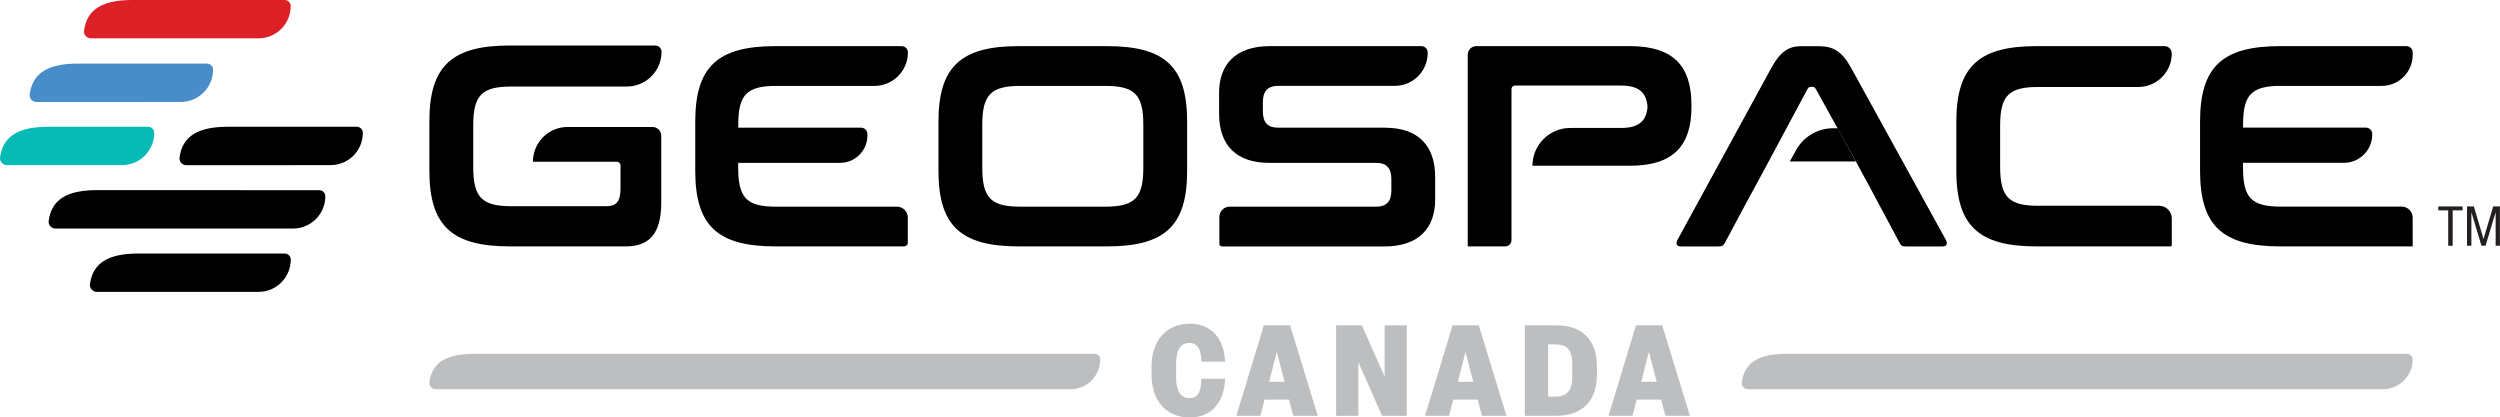 <?xml version="1.0" encoding="UTF-8"?>
<svg xmlns="http://www.w3.org/2000/svg" id="Layer_2" data-name="Layer 2" viewBox="0 0 441.17 73.66">
  <defs>
    <style>
      .cls-1 {
        fill: #bcbec0;
      }

      .cls-2 {
        fill: #231f20;
      }

      .cls-3 {
        fill: #dd1f26;
      }

      .cls-4 {
        fill: #488cca;
      }

      .cls-5 {
        fill: #06bab5;
      }
    </style>
  </defs>
  <g id="Layer_1-2" data-name="Layer 1">
    <g>
      <g>
        <path d="M159.1,8.14h-22.27c-10.2,0-14.14,3.64-14.14,13.33v8.68c0,9.69,3.94,13.33,14.14,13.33h22.71c.37,0,.66-.3.66-.66v-4.43c0-1.06-.86-1.92-1.92-1.92h-21.3c-5.25,0-6.71-1.56-6.71-6.87v-.86h17.97c2.67,0,4.83-2.16,4.83-4.83v-.27c0-.61-.5-1.11-1.11-1.11h-21.68v-.5c0-5.3,1.46-6.87,6.71-6.87h17.32c3.26,0,5.91-2.64,5.91-5.91h0c0-.61-.5-1.11-1.11-1.11Z"></path>
        <path d="M195.35,8.14h-15.6c-10.2,0-14.14,3.64-14.14,13.33v8.68c0,9.69,3.94,13.33,14.14,13.33h15.6c10.25,0,14.14-3.64,14.14-13.33v-8.68c0-9.69-3.89-13.33-14.14-13.33ZM201.76,29.6c0,5.3-1.51,6.87-6.71,6.87h-15c-5.2,0-6.71-1.56-6.71-6.87v-7.57c0-5.3,1.51-6.87,6.71-6.87h15c5.2,0,6.71,1.56,6.71,6.87v7.57Z"></path>
        <path d="M244.42,22.53h-18.93c-1.77,0-2.63-.96-2.63-2.83v-1.72c0-1.77.76-2.83,2.68-2.83h20.61c3.2,0,5.79-2.59,5.79-5.79v-.11c0-.61-.5-1.11-1.11-1.11h-26.76c-6.11,0-8.94,3.33-8.94,8.23v3.69c0,5.55,3.03,8.68,8.84,8.68h18.93c1.77,0,2.63.96,2.63,2.83v2.07c0,1.77-.76,2.83-2.68,2.83h-25.86c-1,0-1.81.81-1.81,1.81v4.73c0,.26.21.48.48.48h28.66c6.11,0,8.94-3.33,8.94-8.23v-4.04c0-5.55-3.03-8.68-8.84-8.68Z"></path>
        <path d="M330.08,33.25l5.12,9.58c.25.51.5.66,1.16.66h6.41c.81,0,.96-.51.61-1.16l-16.71-30.34c-1.67-3.03-3.23-3.84-5.81-3.84h-2.98c-2.12,0-3.64.81-5.3,3.84l-16.56,30.34c-.35.66-.2,1.16.66,1.16h6.56c.61,0,.91-.15,1.16-.66l3.48-6.51,3.18-5.86,7.93-14.79c.15-.25.3-.35.56-.35h.3c.25,0,.4.1.56.35l6.5,11.73"></path>
        <path d="M381.94,8.14h-22.57c-10.2,0-14.14,3.64-14.14,13.33v8.68c0,9.69,3.94,13.33,14.14,13.33h23.68c.11,0,.2-.09.2-.2v-4.73c0-1.24-1-2.24-2.24-2.24h-21.34c-5.2,0-6.71-1.56-6.71-6.92v-7.17c0-5.35,1.51-6.87,6.71-6.87h17.67c3.26,0,5.91-2.65,5.91-5.91h0c0-.72-.59-1.31-1.31-1.31Z"></path>
        <path d="M402.53,15.16h17.77c3.01,0,5.46-2.44,5.46-5.46v-.45c0-.61-.5-1.11-1.11-1.11h-22.27c-10.2,0-14.14,3.64-14.14,13.33v8.68c0,9.69,3.94,13.33,14.14,13.33h23.38v-5.08c0-1.07-.87-1.94-1.94-1.94h-21.29c-5.25,0-6.71-1.56-6.71-6.87v-.86h17.81c2.75,0,4.99-2.23,4.99-4.99v-.11c0-.61-.5-1.11-1.11-1.11h-21.68v-.5c0-5.3,1.46-6.87,6.71-6.87Z"></path>
        <path d="M100.14,22.41h15.03c.84,0,1.52.68,1.52,1.52v11.8c0,5.67-2.23,7.75-6.28,7.75h-20.46c-10.23,0-14.18-3.65-14.18-13.37v-8.71c0-9.73,3.95-13.37,14.18-13.37h25.68c.62,0,1.11.5,1.11,1.11h0c0,3.39-2.74,6.13-6.13,6.13h-20.36c-5.22,0-6.74,1.52-6.74,6.89v7.29c0,5.37,1.52,6.94,6.74,6.94h16.72c1.77,0,2.53-.81,2.53-3.09v-4.1c0-.36-.29-.66-.66-.66h-14.79v-.03c0-3.37,2.73-6.1,6.1-6.1Z"></path>
        <path d="M266.73,26.01v-10.3c0-.33.27-.61.61-.61h18.73c3.43,0,4.7,1.46,4.7,4.49v-1.5c0,3.03-1.26,4.49-4.7,4.49h-8.97c-3.68,0-6.67,2.98-6.67,6.67h0s17.2,0,17.2,0c7.72,0,10.86-3.59,10.86-10.4v-.31c0-6.82-3.13-10.4-10.86-10.4h-27.11c-.84,0-1.51.68-1.51,1.51v33.83h6.61c.61,0,1.11-.5,1.11-1.11v-16.36Z"></path>
        <path d="M324.31,22.63h-.82c-2.73,0-5.24,1.49-6.55,3.88l-1.09,1.98h11.64l-3.18-5.86Z"></path>
      </g>
      <g>
        <g>
          <path class="cls-3" d="M24.79,6.77h20.81c3.15,0,5.7-2.55,5.7-5.7h0c0-.59-.48-1.07-1.07-1.07h-26.86c-5.3,0-8.04,1.65-8.54,5.41-.1.72.5,1.36,1.23,1.36h8.73Z"></path>
          <path d="M25.82,51.51h19.79c3.15,0,5.7-2.55,5.7-5.7h0c0-.59-.48-1.07-1.07-1.07h-25.83c-5.3,0-8.04,1.65-8.54,5.41-.1.72.5,1.36,1.23,1.36h8.73Z"></path>
          <path d="M42.43,33.55h-25.3c-5.31,0-8.05,1.66-8.54,5.44-.1.73.48,1.34,1.22,1.34h8.74s33.16,0,33.16,0c3.15,0,5.7-2.55,5.7-5.7h0c0-.59-.48-1.07-1.07-1.07h-4.38s-9.52,0-9.52,0Z"></path>
          <g>
            <path class="cls-5" d="M9.96,29.14h11.56c3.15,0,5.7-2.55,5.7-5.7h0c0-.59-.48-1.07-1.07-1.07H8.55C3.25,22.37.51,24.02.01,27.78c-.1.72.5,1.36,1.23,1.36h8.73Z"></path>
            <path d="M51.92,29.14h6.41c3.15,0,5.7-2.55,5.7-5.7h0c0-.59-.48-1.07-1.07-1.07h-22.74c-5.31,0-8.05,1.66-8.54,5.44-.1.73.48,1.34,1.22,1.34h19.03Z"></path>
          </g>
        </g>
        <path class="cls-4" d="M25.49,17.99h6.41c3.15,0,5.7-2.55,5.7-5.7h0c0-.59-.48-1.07-1.07-1.07H13.78c-5.31,0-8.05,1.66-8.54,5.44-.1.73.48,1.34,1.22,1.34h19.03Z"></path>
      </g>
      <g>
        <path class="cls-2" d="M432.03,43.37v-6.25h-1.75v-.69h4.29v.69h-1.75v6.25h-.78Z"></path>
        <path class="cls-2" d="M435.35,43.37v-6.95h1.21l1.7,5.76,1.71-5.76h1.19v6.95h-.76v-5.92l-1.78,5.92h-.72l-1.78-5.92v5.92h-.77Z"></path>
      </g>
      <g>
        <path class="cls-1" d="M203.21,66.11v-1.44c0-4.45,2.54-7.55,6.77-7.55,3.69,0,6.07,2.56,6.2,6.7h-4.16c-.04-2.18-.74-3.3-2.11-3.3-1.64,0-2.36,1.33-2.36,3.62v2.5c0,2.31.74,3.62,2.36,3.62,1.35,0,2.07-.94,2.09-3.42h4.18c-.11,4.27-2.5,6.83-6.23,6.83-4.27,0-6.74-3.12-6.74-7.55Z"></path>
        <path class="cls-1" d="M228.21,73.37l-.74-2.85h-4.32l-.74,2.85h-4.23l4.85-15.96h4.63l4.88,15.96h-4.34ZM223.96,67.37h2.72l-1.37-5.28-1.35,5.28Z"></path>
        <path class="cls-1" d="M235.78,73.37v-15.96h4.54l4.02,9.04v-9.04h3.91v15.96h-4.36l-4.18-9.46v9.46h-3.93Z"></path>
        <path class="cls-1" d="M261.51,73.37l-.74-2.85h-4.32l-.74,2.85h-4.23l4.85-15.96h4.63l4.88,15.96h-4.34ZM257.27,67.37h2.72l-1.37-5.28-1.35,5.28Z"></path>
        <path class="cls-1" d="M269.09,73.37v-15.96h5.57c4.23,0,7.15,2.27,7.15,7.26v1.44c0,5.01-2.97,7.26-7.15,7.26h-5.57ZM273.2,70h1.24c1.75,0,3.01-.81,3.01-3.35v-2.52c0-2.56-1.08-3.35-2.99-3.35h-1.26v9.21Z"></path>
        <path class="cls-1" d="M293.88,73.37l-.74-2.85h-4.32l-.74,2.85h-4.23l4.85-15.96h4.63l4.88,15.96h-4.34ZM289.63,67.37h2.72l-1.37-5.28-1.35,5.28Z"></path>
      </g>
      <path class="cls-1" d="M182.99,68.69h5.91c2.9,0,5.26-2.35,5.26-5.26h0c0-.55-.44-.99-.99-.99h-109.52c-4.89,0-7.42,1.53-7.88,5.01-.09.68.44,1.23,1.12,1.23h106.1Z"></path>
      <path class="cls-1" d="M414.59,68.69h5.91c2.9,0,5.26-2.35,5.26-5.26h0c0-.55-.44-.99-.99-.99h-109.52c-4.89,0-7.42,1.53-7.88,5.01-.09.68.44,1.23,1.12,1.23h106.1Z"></path>
    </g>
  </g>
</svg>
